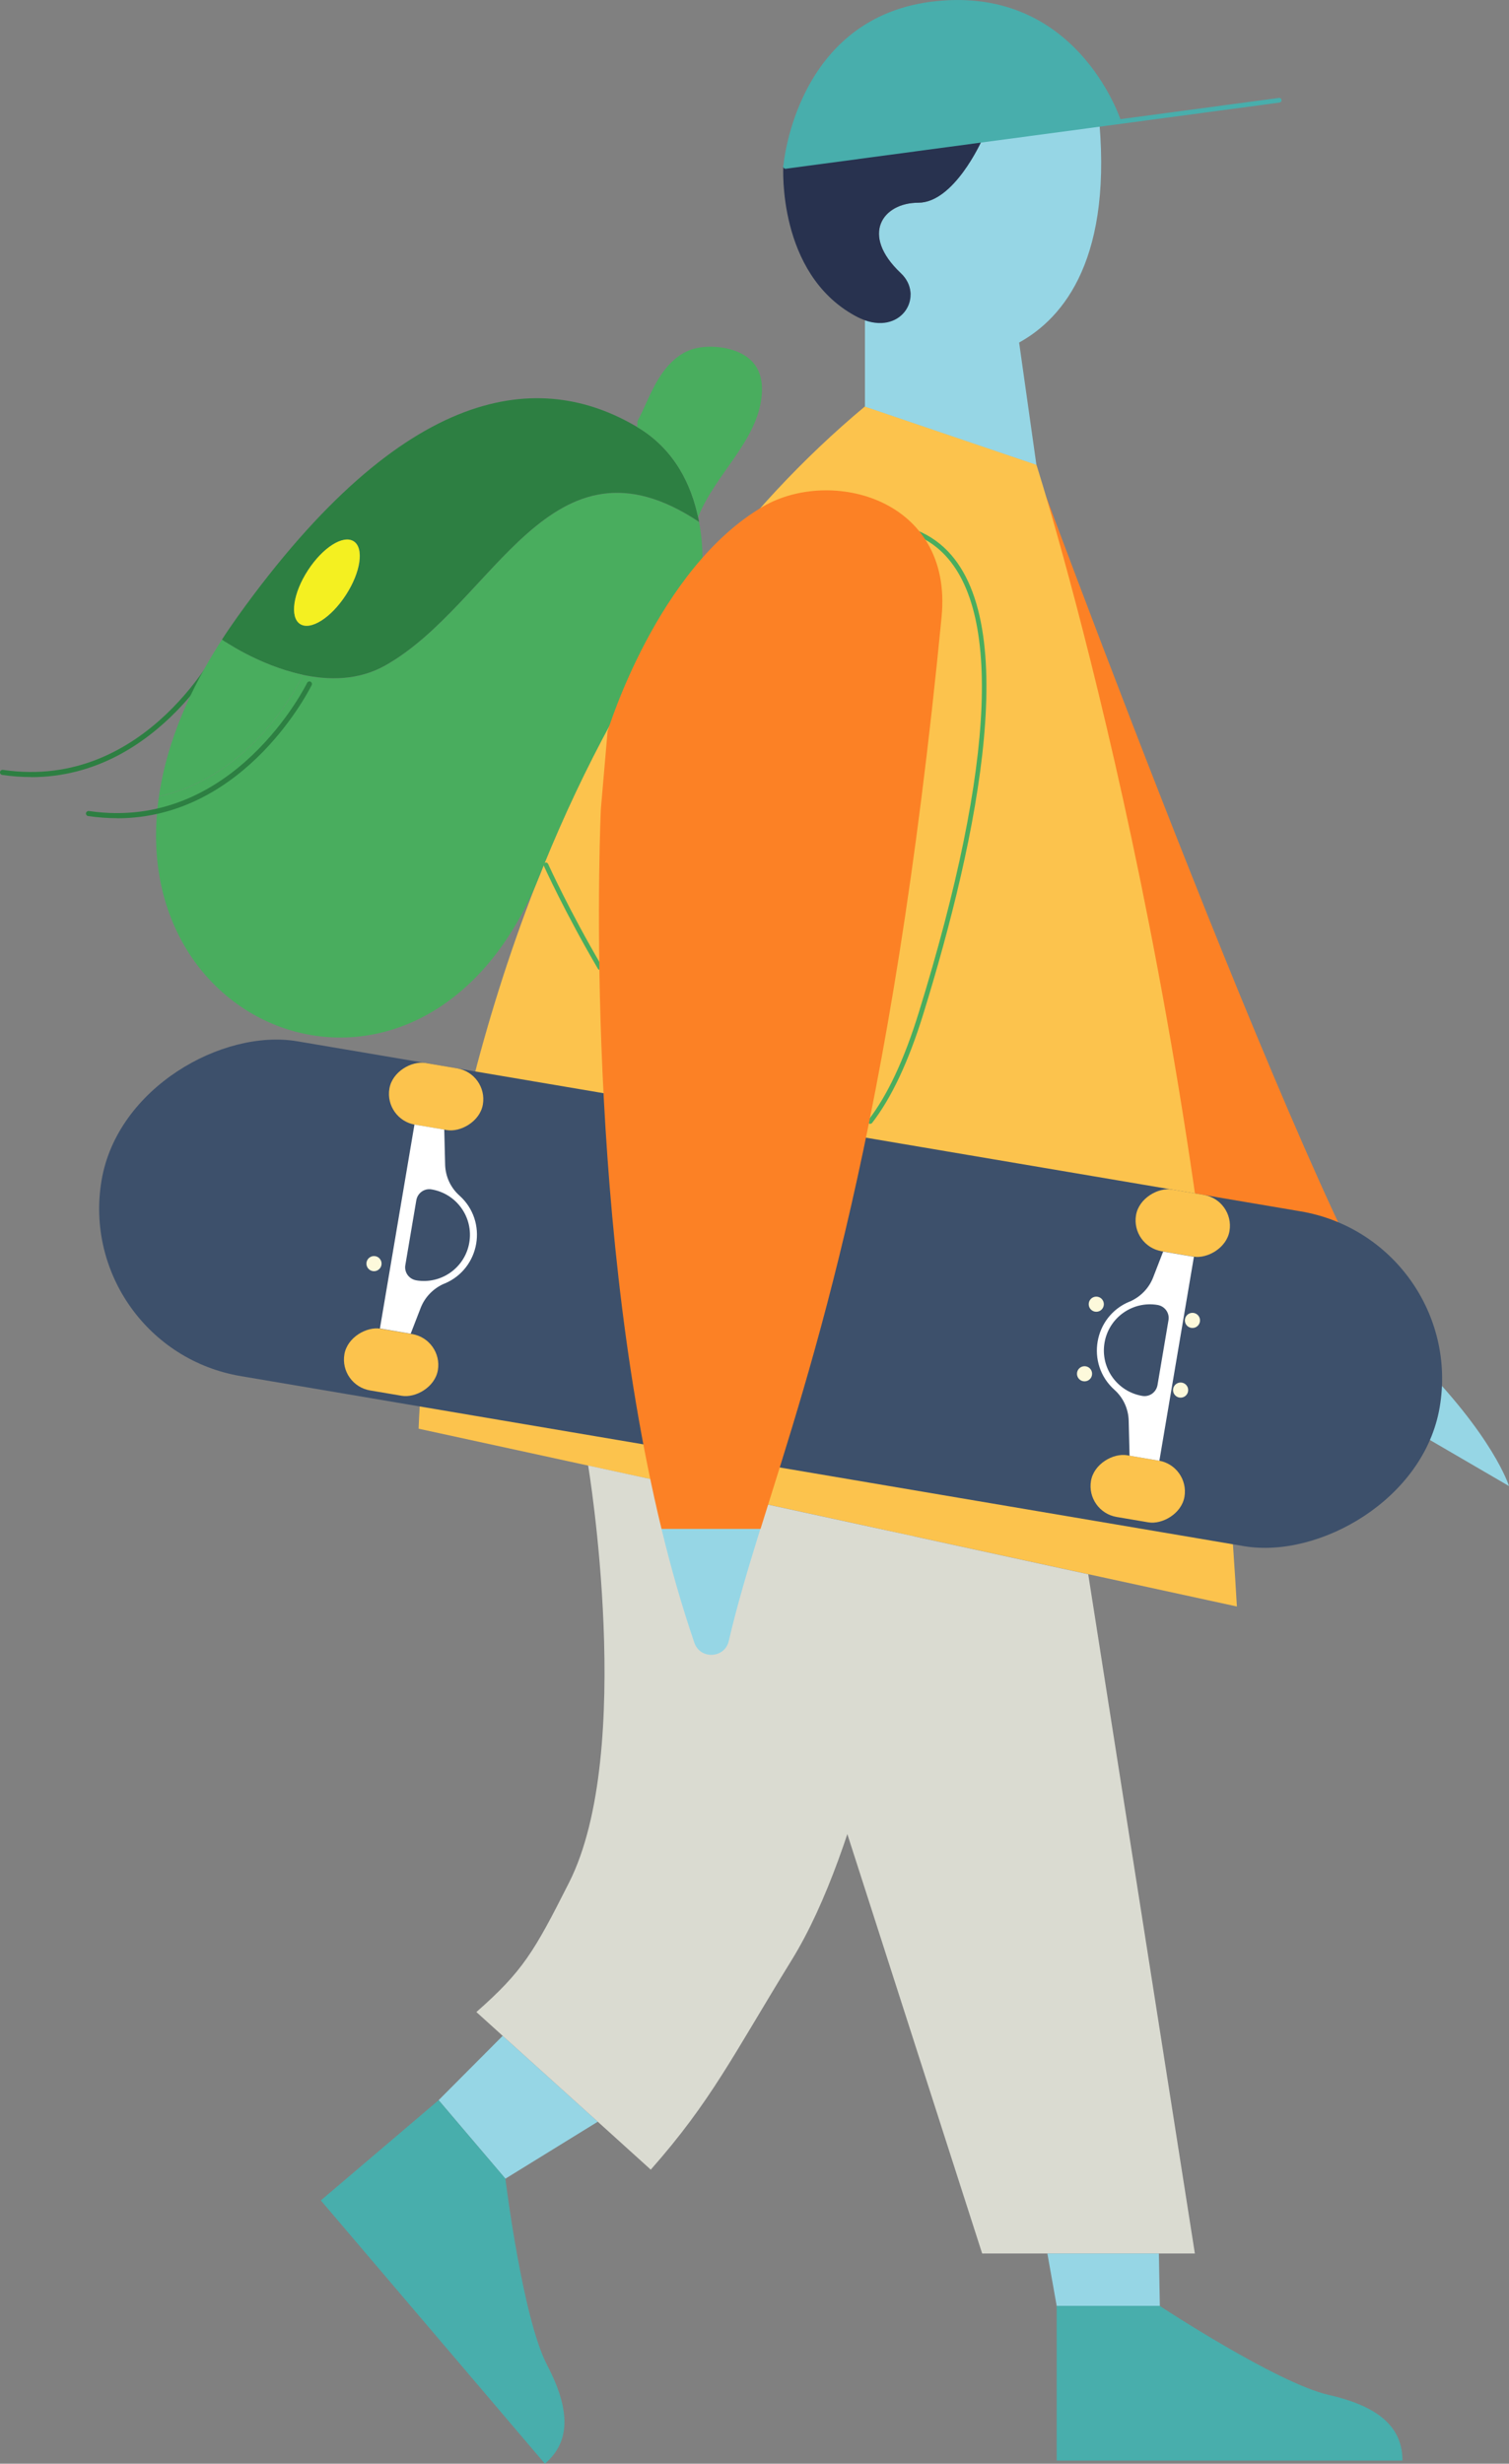 <?xml version="1.0" encoding="UTF-8"?><svg id="Layer_1" xmlns="http://www.w3.org/2000/svg" viewBox="0 0 155.5 253.87"><rect x="0" y="0" width="155.5" height="253.87" fill="#808080" stroke="none"/><defs><style>.cls-1{fill:#f4f021;}.cls-2{fill:#fc8125;}.cls-3{fill:#fff;}.cls-4{fill:#fcc34d;}.cls-5{fill:#fdf9db;}.cls-6{fill:#96d6e5;}.cls-7{fill:#dadbd1;}.cls-8{fill:#3d506b;}.cls-9{fill:#28324f;}.cls-10{fill:#49ad5e;}.cls-11{fill:#2d7f42;}.cls-12{fill:#48aeac;}</style></defs><path class="cls-6" d="M137.08,142.4l18.42,10.73s-1.58-5.2-9.88-13.44l-8.53,2.71Z"/><path class="cls-2" d="M145.61,139.69c-8.3-8.24-39.45-92.94-39.45-92.94l-21.07,36.83,8.01,8.95s34.99,42.83,43.98,49.88"/><path id="main_body" class="cls-4" d="M43.14,147.22l17.47,3.8,6.27,1.36c.37,1.74,.75,3.46,1.17,5.17h10.2c.26-.83,.52-1.68,.79-2.55l.21,.06,14.96,3.25,17.93,3.9,15.32,3.33c-3.67-64.66-20.66-117.66-20.66-117.66l-17.67-6c-6.49,5.42-12.07,11.51-16.86,17.96h0c-6.92,9.32-12.21,19.39-16.23,29.27,0,.01-.01,.03-.02,.05-.25,.69-.52,1.35-.8,2-11.43,29.17-12.08,56.05-12.08,56.05Z"/><polygon class="cls-6" points="51.8 209.78 45.2 216.41 52.08 224.5 61.6 218.63 51.8 209.78"/><path class="cls-7" d="M60.61,151.02s4.88,29.42-1.97,42.97c-3.62,7.17-4.76,9.12-9.55,13.34l2.71,2.45,9.8,8.85,5.46,4.94c6.23-7.06,8.42-11.68,14.51-21.58,1.81-2.93,3.4-6.47,4.79-10.26,5.46-14.85,7.85-33.41,7.85-33.41l-33.61-7.31Z"/><path class="cls-12" d="M33.06,226.74l23.09,27.13c2.5-2.13,2.78-5.28,.24-10.14-2.55-4.86-4.31-19.23-4.31-19.23l-6.88-8.09-12.14,10.33Z"/><polygon id="back_leg" class="cls-7" points="76.24 154.53 101.21 232.21 107.6 232.21 120.29 232.21 123.13 232.21 112.14 162.22 94.22 158.32 76.24 154.53"/><polygon class="cls-6" points="107.93 232.21 108.89 237.61 119.52 237.61 119.42 232.21 107.93 232.21"/><path class="cls-12" d="M108.89,237.61v15.94h35.63c0-3.29-2.21-5.54-7.57-6.76-5.35-1.21-17.44-9.18-17.44-9.18h-10.62Z"/><rect class="cls-8" x="61.92" y="63.38" width="34.99" height="139.86" rx="17.5" ry="17.5" transform="translate(224.12 77.29) rotate(99.62)"/><rect class="cls-4" x="41.72" y="108.1" width="6.45" height="9.77" rx="3.23" ry="3.23" transform="translate(163.85 87.56) rotate(99.62)"/><rect class="cls-4" x="37.07" y="135.48" width="6.45" height="9.77" rx="3.23" ry="3.23" transform="translate(185.43 124.1) rotate(99.62)"/><path class="cls-3" d="M42.71,115.88l3.07,.52,.09,3.6c.03,1.22,.56,2.38,1.47,3.19h0c2.98,2.67,2.15,7.54-1.54,9.08h-.02c-1.11,.48-1.99,1.37-2.43,2.5l-1.03,2.66-3.17-.54,3.56-21.02Zm.17,16.05c2.59,.44,5.04-1.3,5.48-3.89h0c.44-2.59-1.3-5.04-3.89-5.48h0c-.74-.13-1.44,.37-1.57,1.12l-1.13,6.68c-.13,.74,.37,1.44,1.12,1.57h0Z"/><rect class="cls-4" x="114.02" y="148.53" width="6.45" height="9.77" rx="3.23" ry="3.23" transform="translate(-53.61 243.37) rotate(-80.38)"/><rect class="cls-4" x="118.66" y="121.15" width="6.45" height="9.77" rx="3.23" ry="3.23" transform="translate(-22.75 225.14) rotate(-80.38)"/><path class="cls-3" d="M119.47,150.52l-3.07-.52-.09-3.6c-.03-1.22-.56-2.38-1.47-3.19h0c-2.98-2.67-2.15-7.54,1.54-9.08h.02c1.11-.48,1.99-1.37,2.43-2.5l1.03-2.66,3.17,.54-3.56,21.02Zm-.17-16.05c-2.59-.44-5.04,1.3-5.48,3.89h0c-.44,2.59,1.3,5.04,3.89,5.48h0c.74,.13,1.44-.37,1.57-1.12l1.13-6.68c.13-.74-.37-1.44-1.12-1.57h0Z"/><circle class="cls-5" cx="121.66" cy="143.24" r=".78"/><circle class="cls-5" cx="111.76" cy="141.56" r=".78"/><circle class="cls-5" cx="112.97" cy="134.39" r=".78"/><circle class="cls-5" cx="122.88" cy="136.06" r=".78"/><circle class="cls-5" cx="38.54" cy="130.21" r=".78"/><polygon id="neck" class="cls-6" points="89.13 29.29 89.13 41.9 106.8 47.9 104.65 32.69 89.13 29.29"/><path id="face" class="cls-6" d="M104.65,35.73l-.09-.19c4.64-2.35,9.95-8.2,8.74-22.76l-12.1,1.62c-.09,.2-2.97,6.49-6.58,6.49s-6.02,3.28-1.8,7.26c2.4,2.26,.24,6.23-3.7,4.86l15.52,2.72Z"/><path class="cls-10" d="M16.38,82.05c-3.67,25.14,27.21,36.22,38.84,9.12,.26-.67,.52-1.33,.8-1.99,0-.02,.01-.04,.02-.05,4.03-9.87,9.31-19.94,16.23-29.26h0c.02-.14,.38-2.82-.23-6.08-15.35-10.22-21.08,8.45-32.34,14.79-2.74,1.55-5.81,1.55-8.57,.95l-.08,.37s-4.84,10.08-14.67,12.16Z"/><path class="cls-11" d="M71.94,53.29c-.69-3.25-2.37-6.97-6.28-9.29-9.96-5.92-23.86-4.66-41.19,19.56-.56,.79-1.1,1.57-1.6,2.35,0,0,3.71,2.62,8.26,3.61,2.76,.6,5.82,.6,8.57-.95,11.26-6.34,16.99-25.01,32.34-14.79-.03-.16-.06-.32-.1-.49Zm-41.01,11.01c-1.08-.7-.72-3.18,.81-5.53,1.53-2.35,3.64-3.69,4.72-2.99,1.08,.7,.72,3.18-.81,5.53-1.53,2.35-3.64,3.69-4.72,2.99Z"/><path class="cls-1" d="M31.73,58.77c-1.53,2.35-1.89,4.83-.81,5.53,1.08,.7,3.19-.63,4.72-2.99,1.53-2.35,1.89-4.83,.81-5.53-1.08-.7-3.19,.63-4.72,2.99Z"/><path class="cls-10" d="M65.69,43.41l-.03,.59c3.91,2.32,5.59,6.04,6.28,9.29,1.75-4.45,6.16-7.84,6.56-12.61,.08-.96-.03-1.97-.52-2.8-.85-1.45-2.67-2.05-4.34-2.14-.8-.04-1.61,.02-2.37,.27-1.51,.5-2.65,1.76-3.47,3.12-.82,1.36-1.36,2.87-2.11,4.27Z"/><path class="cls-10" d="M61.82,99.94s.08-.01,.12-.03c.12-.07,.15-.22,.09-.33-3.35-5.71-5.53-10.51-5.55-10.56-.06-.12-.19-.18-.32-.12-.12,.06-.18,.2-.12,.32,.02,.05,2.21,4.87,5.57,10.6,.05,.08,.13,.12,.21,.12Z"/><path class="cls-10" d="M89.68,115.8c.07,0,.14-.03,.19-.09,1.98-2.55,3.76-6.32,5.27-11.21,5.61-18.15,10.47-41.29,1.72-48.45-4.74-3.88-12.98-2.67-24.49,3.59-.12,.06-.16,.21-.1,.33,.07,.12,.22,.16,.33,.1,11.32-6.16,19.38-7.39,23.95-3.64,6.76,5.53,6.11,22.11-1.88,47.93-1.49,4.83-3.24,8.55-5.19,11.06-.08,.11-.06,.26,.04,.34,.04,.03,.1,.05,.15,.05Z"/><path class="cls-11" d="M12.07,84.32c13.3,0,19.98-13.58,20.05-13.73,.06-.13,0-.29-.12-.35-.13-.06-.29,0-.35,.12-.07,.15-7.59,15.41-22.49,13.21-.13-.02-.28,.08-.3,.22-.02,.14,.08,.28,.22,.3,1.03,.15,2.03,.22,2.99,.22Z"/><path class="cls-11" d="M3.21,80.08c13.3,0,19.98-13.58,20.05-13.73,.06-.13,0-.29-.12-.35-.13-.06-.29,0-.35,.12-.07,.15-7.57,15.41-22.49,13.21-.14-.02-.28,.08-.3,.22-.02,.14,.08,.28,.22,.3,1.03,.15,2.03,.22,2.99,.22Z"/><path class="cls-10" d="M21,69.02c-2.57,4.64-4.04,9.01-4.62,13.03,9.83-2.08,14.67-12.16,14.67-12.16l.08-.37c-4.56-.99-8.26-3.61-8.26-3.61-.68,1.05-1.3,2.09-1.87,3.11Z"/><path class="cls-9" d="M89.13,33.01c3.94,1.37,6.1-2.6,3.7-4.86-4.22-3.98-1.87-7.26,1.8-7.26s6.49-6.29,6.58-6.49l-20.49,2.74s-.65,11.02,7.41,15.41c.35,.19,.68,.34,1,.45Z"/><path class="cls-12" d="M101.21,14.41l12.1-1.62,2.22-.3c-.26-.78-4.8-13.8-18.98-12.38-14.61,1.46-15.83,17.04-15.83,17.04l20.49-2.74Z"/><path class="cls-12" d="M80.94,17.39s.02,0,.03,0l50.88-6.82c.13-.02,.23-.14,.21-.27s-.13-.23-.27-.21l-50.88,6.82c-.13,.02-.23,.14-.21,.27,.02,.12,.12,.21,.24,.21Z"/><path class="cls-2" d="M61.92,83.34s-1.94,40.42,6.25,74.21h10.2c5.26-16.91,13.49-40.84,18.66-93.99,1.18-12.18-11.39-15.44-18.39-11.37-10.93,6.36-16.03,23.17-16.03,23.17l-.69,7.98Z"/><path class="cls-6" d="M78.36,157.55h-10.19c.97,4.03,2.1,7.96,3.38,11.72,.6,1.76,3.14,1.63,3.55-.18,.84-3.64,1.96-7.37,3.25-11.54Z"/></svg>